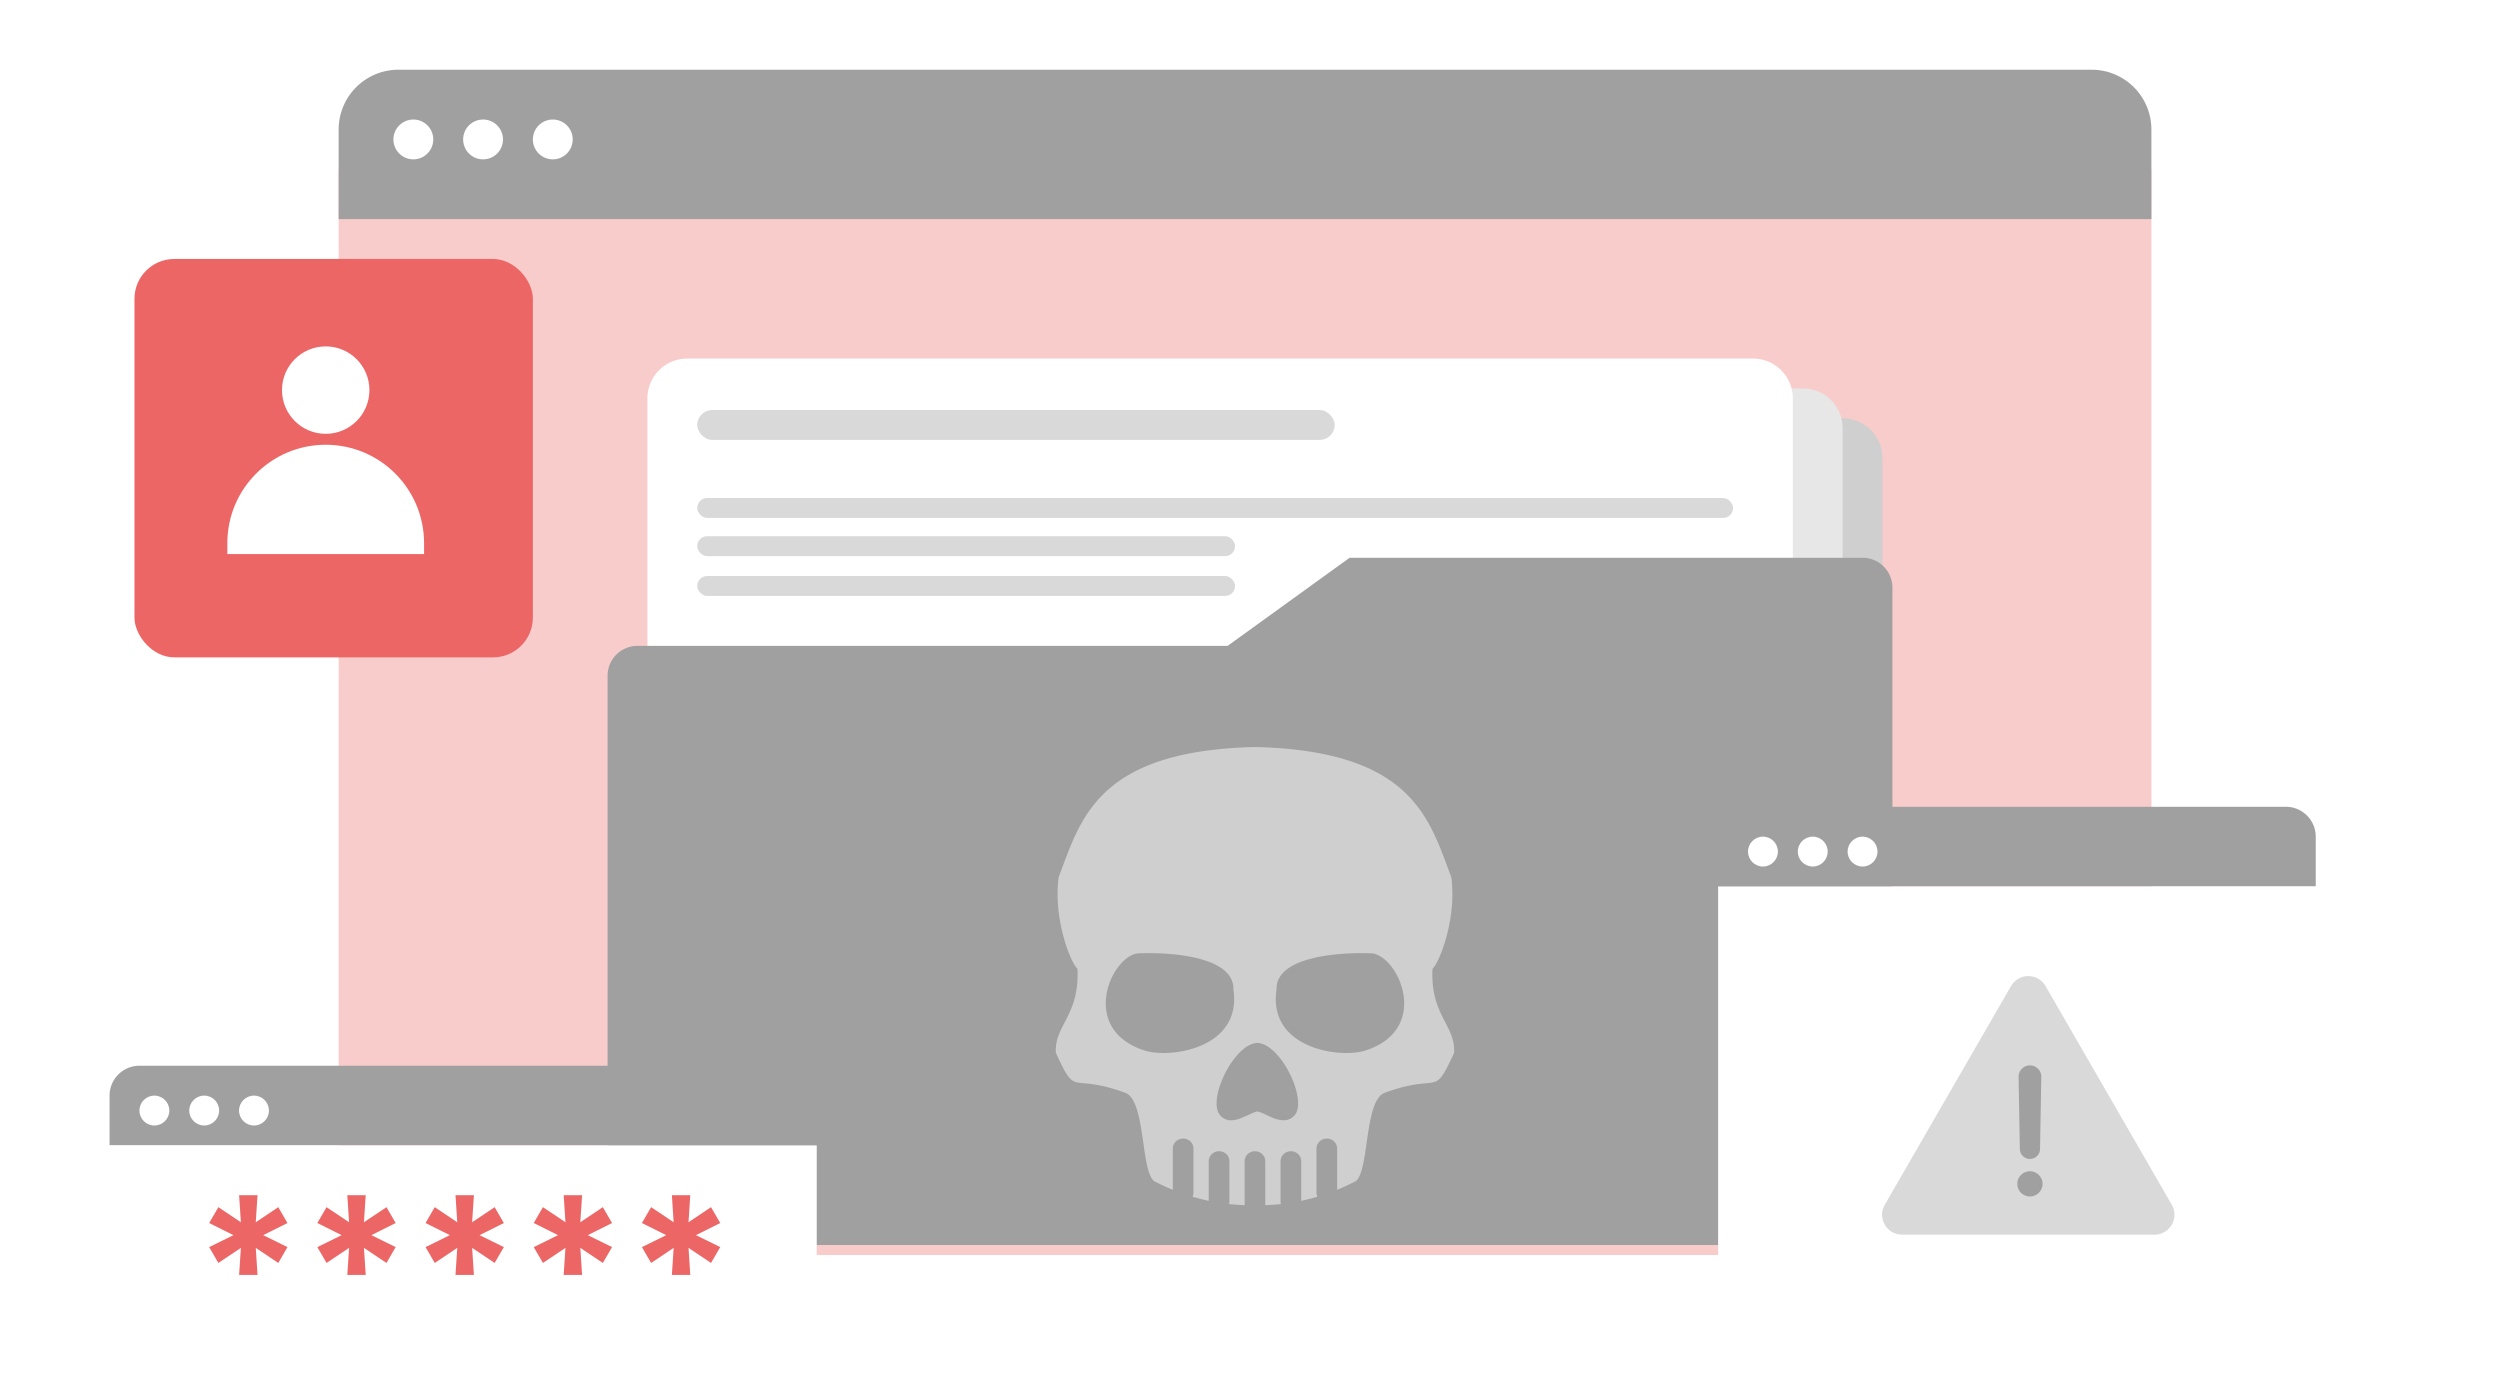 <svg xmlns="http://www.w3.org/2000/svg" width="251" height="140" fill="none" viewBox="0 0 251 140"><path fill="#f9cccc" d="M34 17h182v103a6 6 0 0 1-6 6H40a6 6 0 0 1-6-6z"/><path fill="#cfcfcf" d="M189 73H74V46a4 4 0 0 1 4-4h107a4 4 0 0 1 4 4z"/><path fill="#e7e7e7" d="M185 70H70V43a4 4 0 0 1 4-4h107a4 4 0 0 1 4 4z"/><path fill="#fff" d="M180 67H65V40a4 4 0 0 1 4-4h107a4 4 0 0 1 4 4z"/><rect width="64" height="3" x="70" y="41.167" fill="#d9d9d9" rx="1.5"/><rect width="104" height="2" x="70" y="50" fill="#d9d9d9" rx="1"/><rect width="54" height="2" x="70" y="53.833" fill="#d9d9d9" rx="1"/><rect width="54" height="2" x="70" y="57.833" fill="#d9d9d9" rx="1"/><path fill="#a0a0a0" d="M61 67.846a3 3 0 0 1 3-3h59.25L135.5 56H187a3 3 0 0 1 3 3v66H61z"/><path fill="#cfcfcf" d="M143.821 97.273c.75-.721 2.44-5.105 1.89-9.205C143.499 82.268 141.889 75.38 126 75c-15.89.38-17.499 7.269-19.711 13.068-.55 4.1 1.14 8.484 1.89 9.205.225 4.685-2.328 5.653-2.172 8.429 2.147 4.648 1.271 1.943 6.958 4.009 2.07.753 1.544 7.738 2.89 8.862q.951.5 1.895.884v-4.148c0-.551.463-.996 1.036-.996.572 0 1.037.447 1.037.996v4.433a1 1 0 0 1-.093.41q.822.244 1.627.411v-3.98c0-.551.465-.998 1.038-.998.572 0 1.036.446 1.036.998v4.042a1 1 0 0 1-.038.261q.8.087 1.569.114v-4.417c0-.551.463-.998 1.036-.998s1.036.447 1.036.998V121a23 23 0 0 0 1.571-.114 1 1 0 0 1-.037-.261v-4.042c0-.551.465-.998 1.036-.998s1.037.446 1.037.998v3.98a20 20 0 0 0 1.627-.411 1 1 0 0 1-.093-.41v-4.433c0-.551.463-.996 1.036-.996s1.038.447 1.038.996v4.148q.942-.384 1.894-.884c1.347-1.124.82-8.109 2.891-8.862 5.688-2.066 4.812.639 6.959-4.009.156-2.776-2.399-3.744-2.172-8.429m-28.885 8.204c-6.599-2.114-3.449-9.343-.751-9.755 2.749-.145 9.725.145 9.648 3.604.899 5.91-6.295 6.971-8.897 6.15zm15.009 6.535c-1.133 1.184-2.767-.238-3.706-.424-.939.186-2.573 1.607-3.706.424-1.417-1.496 1.343-7.232 3.706-7.303 2.363.069 5.122 5.807 3.706 7.303m7.117-6.535c-2.603.822-9.798-.24-8.897-6.15-.077-3.459 6.899-3.749 9.648-3.604 2.698.413 5.848 7.642-.751 9.756z"/><path fill="#a0a0a0" d="M34 13a6 6 0 0 1 6-6h170a6 6 0 0 1 6 6v9H34z"/><g filter="url(#a)"><rect width="40" height="40" x="13.5" y="26" fill="#ed6666" rx="4"/></g><g filter="url(#b)"><path fill="#a0a0a0" d="M172.5 89h60v-5a3 3 0 0 0-3-3h-54a3 3 0 0 0-3 3z"/><circle cx="177" cy="85.5" r="1.5" fill="#fff"/><circle cx="182" cy="85.5" r="1.5" fill="#fff"/><circle cx="187" cy="85.5" r="1.5" fill="#fff"/><path fill="#fff" d="M172.5 89h60v44a3 3 0 0 1-3 3h-54a3 3 0 0 1-3-3z"/><path fill="#d9d9d9" d="M201.908 99c.769-1.333 2.694-1.333 3.464 0l12.678 21.959c.77 1.334-.192 3-1.732 3h-25.357c-1.539 0-2.502-1.666-1.732-3z"/><path fill="#a0a0a0" d="M202.543 118.852c-.02.706.574 1.275 1.266 1.275s1.265-.569 1.265-1.275a1.27 1.27 0 0 0-1.265-1.256c-.692 0-1.286.569-1.266 1.256M203.806 106.964c.638 0 1.153.524 1.141 1.162l-.128 7.219a1.013 1.013 0 0 1-2.026 0l-.128-7.219a1.14 1.14 0 0 1 1.141-1.162"/></g><g filter="url(#c)"><path fill="#a0a0a0" d="M11 115h71v-5a3 3 0 0 0-3-3H14a3 3 0 0 0-3 3z"/><circle cx="15.5" cy="111.5" r="1.5" fill="#fff"/><circle cx="20.5" cy="111.5" r="1.5" fill="#fff"/><circle cx="25.5" cy="111.5" r="1.5" fill="#fff"/><path fill="#fff" d="M11 115h71v14a3 3 0 0 1-3 3H14a3 3 0 0 1-3-3z"/><path fill="#ed6666" d="M69.304 128h-1.847l.177-2.713-2.26 1.514-.925-1.592 2.438-1.199-2.438-1.219.924-1.592 2.26 1.514-.176-2.713h1.847l-.177 2.713 2.26-1.514.925 1.592-2.438 1.219 2.438 1.199-.924 1.592-2.26-1.514zM58.442 128h-1.848l.177-2.713-2.26 1.514-.924-1.592 2.437-1.199-2.437-1.219.924-1.592 2.26 1.514-.177-2.713h1.848l-.177 2.713 2.26-1.514.924 1.592-2.437 1.219 2.437 1.199-.923 1.592-2.261-1.514zM47.58 128h-1.848l.177-2.713-2.26 1.514-.924-1.592 2.437-1.199-2.437-1.219.923-1.592 2.26 1.514-.176-2.713h1.848l-.177 2.713 2.26-1.514.924 1.592-2.437 1.219 2.437 1.199-.924 1.592-2.26-1.514zM36.717 128H34.87l.177-2.713-2.26 1.514-.925-1.592 2.438-1.199-2.438-1.219.924-1.592 2.26 1.514L34.87 120h1.847l-.177 2.713 2.26-1.514.925 1.592-2.438 1.219 2.438 1.199-.924 1.592-2.26-1.514zM25.855 128h-1.848l.177-2.713-2.26 1.514-.924-1.592 2.437-1.199L21 122.791l.924-1.592 2.26 1.514-.177-2.713h1.848l-.177 2.713 2.26-1.514.924 1.592-2.437 1.219 2.437 1.199-.923 1.592-2.26-1.514z"/></g><circle cx="41.5" cy="14" r="2" fill="#fff"/><circle cx="48.5" cy="14" r="2" fill="#fff"/><circle cx="55.5" cy="14" r="2" fill="#fff"/><circle cx="32.701" cy="39.167" r="4.389" fill="#fff"/><path fill="#fff" d="M22.826 54.528c0-5.454 4.421-9.875 9.875-9.875s9.875 4.421 9.875 9.875v1.097h-19.75z"/><defs><filter id="a" width="46" height="46" x="10.5" y="23" color-interpolation-filters="sRGB" filterUnits="userSpaceOnUse"><feFlood flood-opacity="0" result="BackgroundImageFix"/><feColorMatrix in="SourceAlpha" result="hardAlpha" values="0 0 0 0 0 0 0 0 0 0 0 0 0 0 0 0 0 0 127 0"/><feOffset/><feGaussianBlur stdDeviation="1.5"/><feComposite in2="hardAlpha" operator="out"/><feColorMatrix values="0 0 0 0 0 0 0 0 0 0 0 0 0 0 0 0 0 0 0.2 0"/><feBlend in2="BackgroundImageFix" result="effect1_dropShadow_2524_6897"/><feBlend in="SourceGraphic" in2="effect1_dropShadow_2524_6897" result="shape"/></filter><filter id="b" width="93" height="63" x="156" y="77" color-interpolation-filters="sRGB" filterUnits="userSpaceOnUse"><feFlood flood-opacity="0" result="BackgroundImageFix"/><feColorMatrix in="SourceAlpha" result="hardAlpha" values="0 0 0 0 0 0 0 0 0 0 0 0 0 0 0 0 0 0 127 0"/><feOffset/><feGaussianBlur stdDeviation="2"/><feComposite in2="hardAlpha" operator="out"/><feColorMatrix values="0 0 0 0 0 0 0 0 0 0 0 0 0 0 0 0 0 0 0.2 0"/><feBlend in2="BackgroundImageFix" result="effect1_dropShadow_2524_6897"/><feBlend in="SourceGraphic" in2="effect1_dropShadow_2524_6897" result="shape"/></filter><filter id="c" width="93" height="33" x="0" y="103" color-interpolation-filters="sRGB" filterUnits="userSpaceOnUse"><feFlood flood-opacity="0" result="BackgroundImageFix"/><feColorMatrix in="SourceAlpha" result="hardAlpha" values="0 0 0 0 0 0 0 0 0 0 0 0 0 0 0 0 0 0 127 0"/><feOffset/><feGaussianBlur stdDeviation="2"/><feComposite in2="hardAlpha" operator="out"/><feColorMatrix values="0 0 0 0 0 0 0 0 0 0 0 0 0 0 0 0 0 0 0.2 0"/><feBlend in2="BackgroundImageFix" result="effect1_dropShadow_2524_6897"/><feBlend in="SourceGraphic" in2="effect1_dropShadow_2524_6897" result="shape"/></filter></defs></svg>